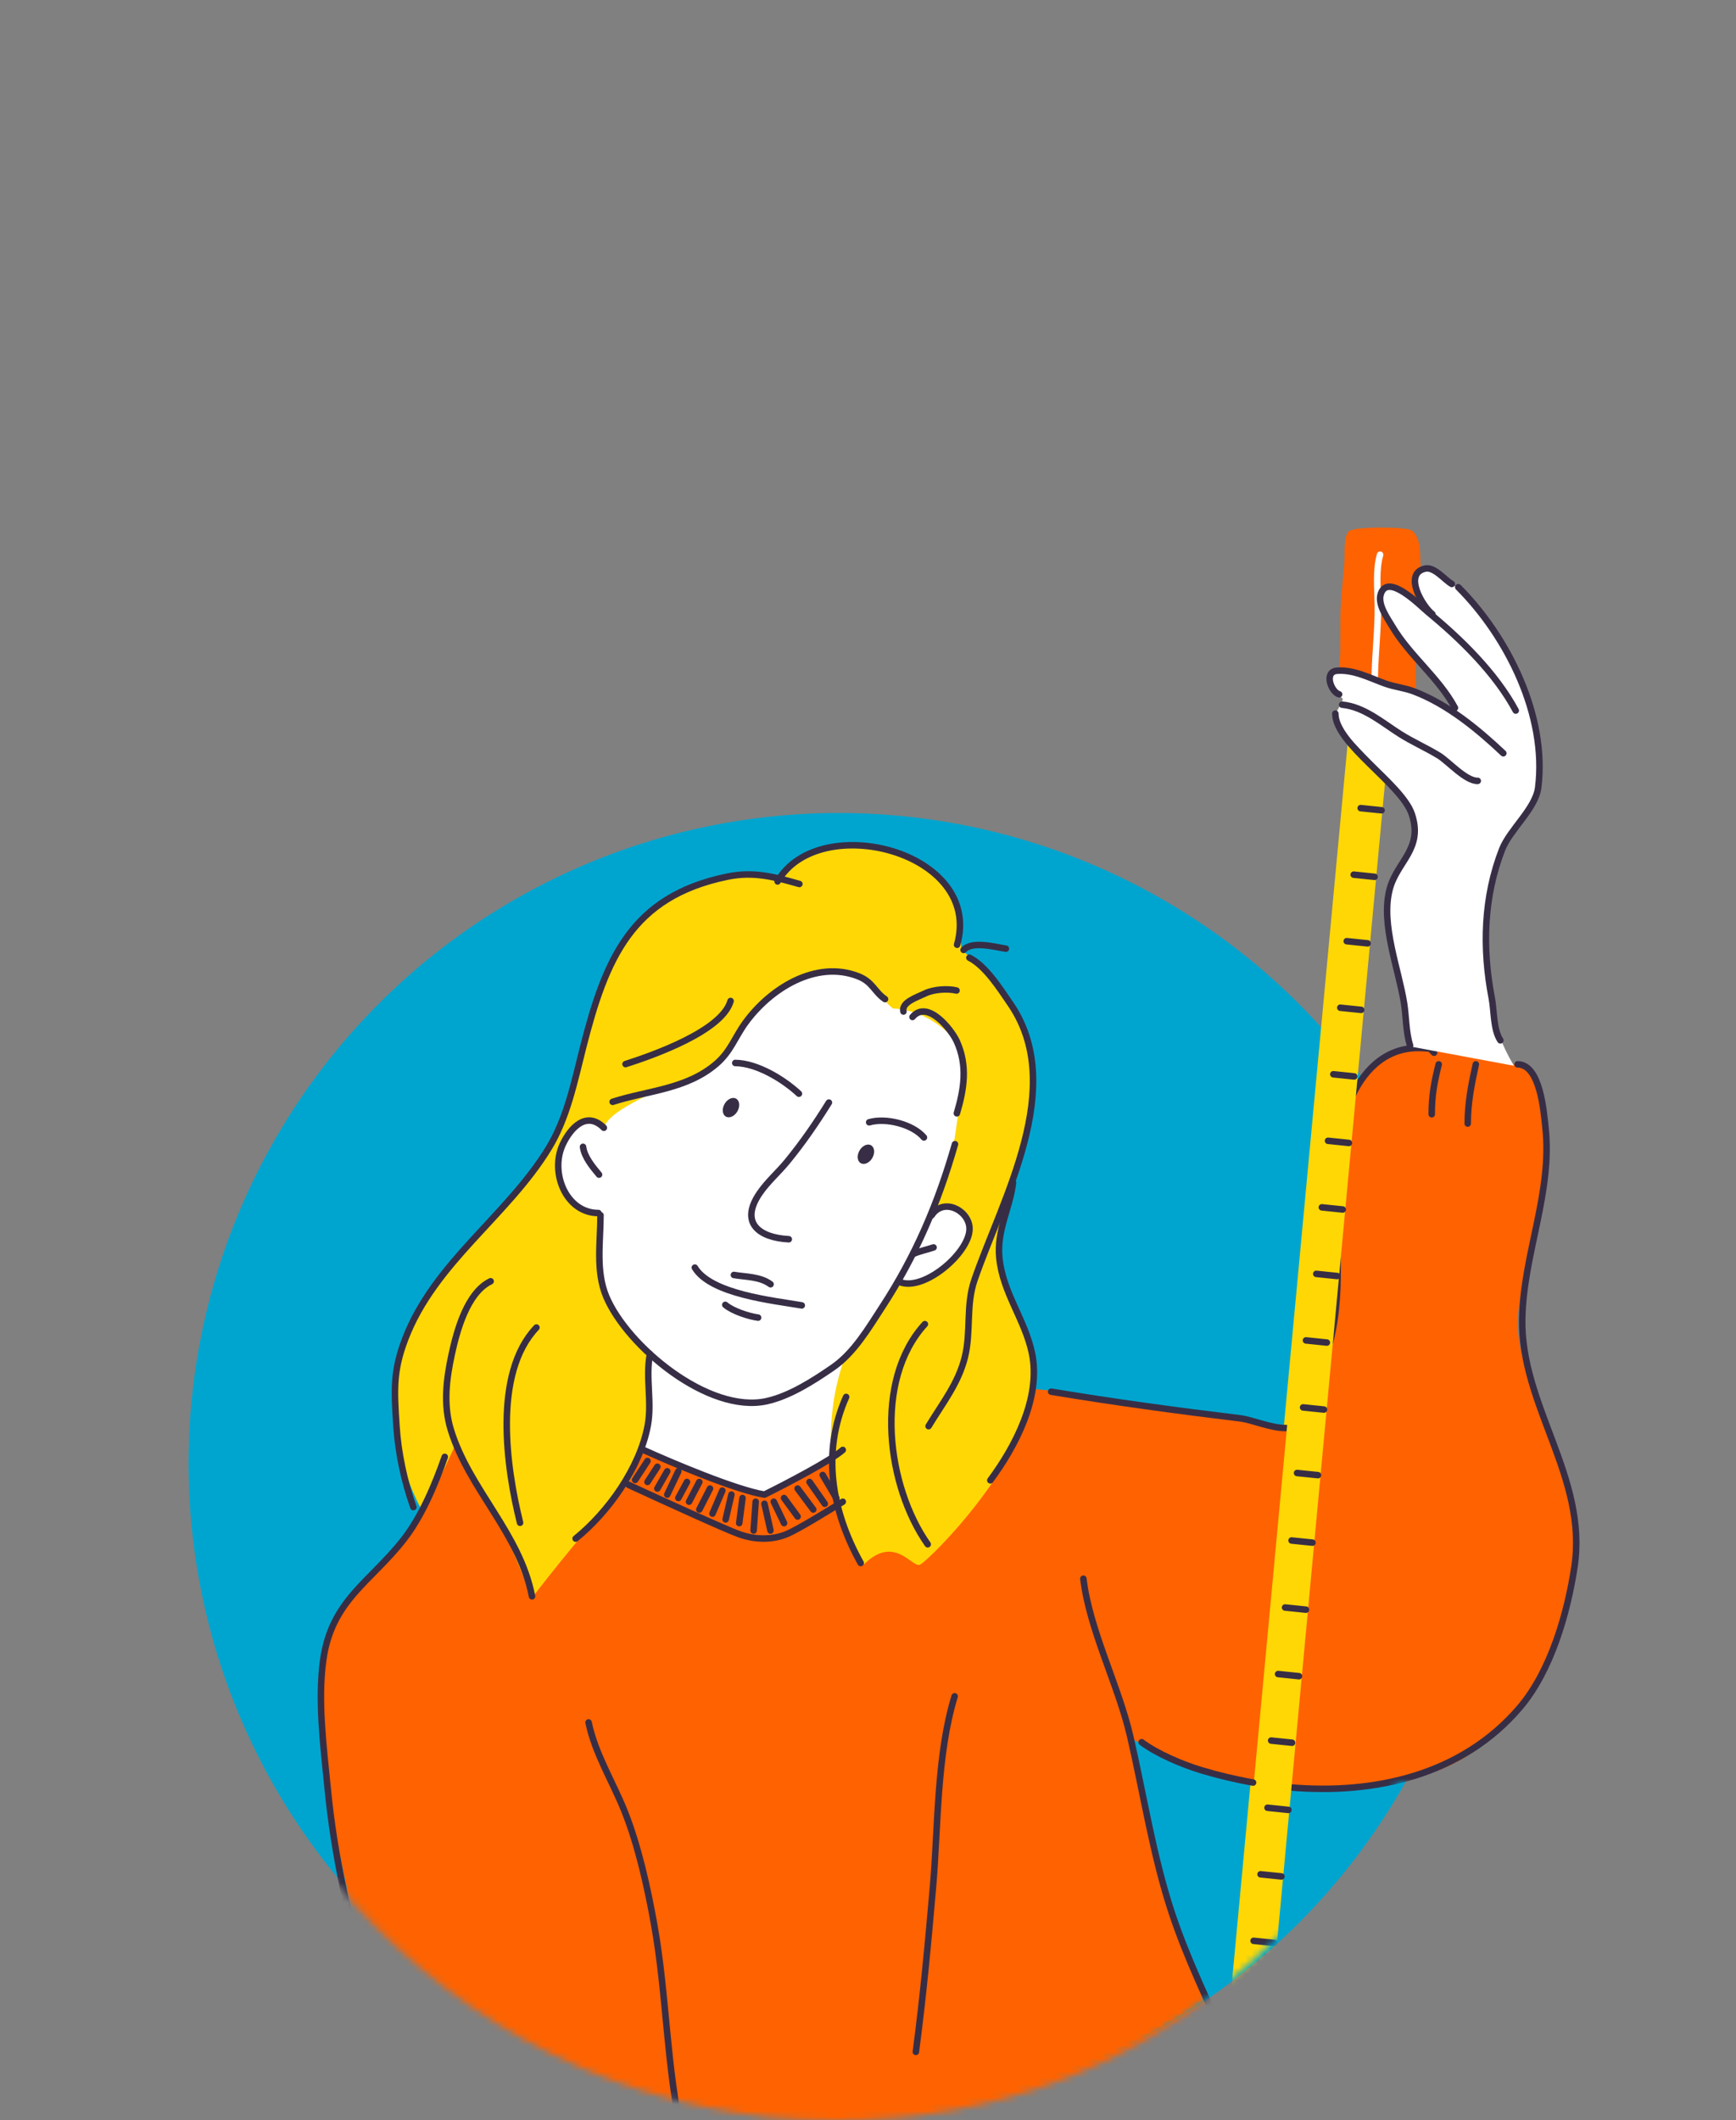 <?xml version="1.0" encoding="UTF-8"?> <svg xmlns="http://www.w3.org/2000/svg" width="267" height="326" viewBox="0 0 267 326" fill="none"><rect x="0" y="0" width="267" height="326" fill="#808080" stroke="none"/> <circle cx="129" cy="225" r="100" fill="#00A5CF"></circle> <mask id="mask0_1766_400" style="mask-type:alpha" maskUnits="userSpaceOnUse" x="0" y="0" width="267" height="326"> <path d="M215 274C205 290 180 326 128.511 326C73.282 326 28.511 280.228 28.511 225C-57.491 107 73.282 0 128.511 0C274 3 308 289.5 215 274Z" fill="#D9D9D9"></path> </mask> <g mask="url(#mask0_1766_400)"> <mask id="mask1_1766_400" style="mask-type:alpha" maskUnits="userSpaceOnUse" x="-49" y="3" width="315" height="328"> <rect x="-49" y="3" width="314.585" height="327.634" rx="11.871" fill="#463B57"></rect> </mask> <g mask="url(#mask1_1766_400)"> <path d="M207.755 114.479L178.784 424.541" stroke="#FFD705" stroke-miterlimit="10" stroke-linecap="round" stroke-linejoin="round"></path> <path d="M206.464 102.404C206.482 102.432 206.649 100.521 206.643 100.022C206.625 98.63 206.669 97.239 206.652 95.849C206.614 92.783 206.989 89.613 207.26 86.564C207.368 85.355 207.127 83.272 207.684 82.165C208.046 81.446 216.309 81.467 216.91 82.027C218.318 83.337 217.773 86.142 218.081 87.867" stroke="#FF6200" stroke-miterlimit="10" stroke-linecap="round" stroke-linejoin="round"></path> <path d="M217.273 100.759C217.272 102.317 217.273 104.206 217.273 105.667" stroke="#FF6200" stroke-miterlimit="10" stroke-linecap="round" stroke-linejoin="round"></path> <path d="M218.184 160.481C214.338 161.492 211.115 163.414 208.408 167.626L199.007 219.515L162.271 213.873L121.926 210.114L68.909 219.515L65.149 232.299C63.645 234.304 59.584 239.443 55.373 243.955C50.108 249.595 49.732 249.595 49.732 263.883C49.732 278.172 55.748 302.236 60.637 317.277C64.021 326.301 67.451 339.72 61.636 363.857C58.053 378.73 82.422 394.139 91.015 399.573L91.093 399.622L205.513 382.716C204.886 375.572 200.104 355.858 197.293 341.252C193.792 323.066 182.087 298.852 179.831 293.212C178.026 288.7 174.818 273.785 173.439 266.892C185.471 274.913 217.059 279.895 229.464 266.892C249.311 246.087 241.58 227.4 236.379 214.829L236.218 214.441C230.851 201.458 234.352 200.714 236.984 186.05C239.09 174.319 236.984 166.69 234.352 163.866L218.184 160.481Z" fill="#FF6200"></path> <path d="M161.667 213.972C171.316 215.579 180.988 216.892 190.755 218.074C192.603 218.298 195.503 219.602 197.844 219.568M204.585 206.263C205.674 201.907 205.8 197.525 205.71 193.142M220.558 161.859C219.81 161.111 220.135 161.222 218.775 161.146C213.55 160.856 210.023 164.135 208.003 168.458" stroke="#372E46" stroke-miterlimit="10" stroke-linecap="round" stroke-linejoin="round"></path> <path d="M192.241 338.454L212.526 119.603L210.262 116.862L207.74 114.417L187.09 335.689L192.241 338.454Z" fill="#FFD705"></path> <path d="M147.359 145.435L149.106 147.182L150.76 197.798L147.421 212.825L117.408 229.799L61.19 209.239L63.276 203.662L65.918 199.007L70.21 193.576L76.489 186.594L81.314 180.751L85.217 175.053L88.078 167.368L90.43 157.961L92.951 150.057L96.758 143.098L103.716 137.474L110.456 134.952L115.853 134.614L119.896 135.25L122.03 132.672L125.818 130.889L130.466 129.807L135.178 130.38L139.348 131.685L144.187 134.614L146.575 137.32L147.726 141.961L147.359 145.435Z" fill="white"></path> <path d="M215.551 151.832C215.551 154.239 216.303 158.851 216.679 160.857L232.847 163.865C230.71 160.198 227.495 153.924 228.711 139.048C229.692 127.05 234.643 128.615 236.523 121.47C238.027 115.755 234.602 106.085 232.471 101.823L225.703 91.671L220.063 87.159L217.431 87.911L218.559 92.423L213.671 89.791L212.167 91.106V93.175L218.559 101.823L223.823 108.968L214.423 105.583C209.127 103.502 205.707 102.9 204.804 103.502C203.902 104.103 205.399 106.461 206.527 107.463C206.527 107.589 206.301 108.216 205.399 109.72C204.271 111.6 214.799 119.548 216.679 124.437C218.559 129.325 215.808 132.816 213.928 136.2C212.048 139.584 214.423 148.072 215.551 151.832Z" fill="white"></path> <path d="M158.773 166.38C159.228 158.912 151.978 148.469 147.87 146.192C147.87 145.19 147.481 142.782 147.481 140.375C147.481 137.367 145.184 133.431 137.342 130.776C130.058 128.31 123.298 131.432 119.4 134.979C118.648 134.979 114.609 133.268 104.752 137.238C93.054 141.95 89.213 161.609 86.581 171.761C83.949 181.913 68.157 191.689 62.517 205.226C58.005 216.055 62.391 228.037 65.149 232.674L70.037 222.146L71.165 224.778C75.788 230.949 80.189 240.946 81.693 245.834C84.576 242.074 91.394 233.501 95.605 229.29C99.817 225.079 100.163 212.779 99.787 207.766C98.158 205.761 94.477 202.218 92.973 199.209C91.469 196.201 91.845 189.684 92.221 186.801C89.213 186.425 84.293 182.449 86.255 176.738C88.017 171.609 90.968 172.262 92.973 173.265C93.725 170.257 105.021 165.906 108.405 165.154C112.917 163.274 116.662 149.577 126.062 149.577C135.462 149.577 133.582 152.05 137.342 155.058C143.057 155.359 146.993 159.478 147.87 161.609C148.246 163.113 147.925 168.717 146.421 177.441C144.541 188.345 130.95 207.858 129.822 208.986C125.009 222.823 129.822 235.808 132.83 240.57C137.603 235.796 140.307 241.172 141.51 240.57C143.014 239.818 159.151 223.775 159.151 211.618C159.151 206.144 153.466 196.939 153.886 191.689C154.307 186.439 158.194 175.882 158.773 166.38Z" fill="#FFD705"></path> <path fill-rule="evenodd" clip-rule="evenodd" d="M143.288 186.858C145.02 184.162 148.79 185.934 149.1 188.621C149.524 192.304 142.053 198.797 138.267 197.065" fill="white"></path> <path d="M143.288 186.858C145.02 184.162 148.79 185.934 149.1 188.621C149.524 192.304 142.053 198.797 138.267 197.065" stroke="#372E46" stroke-miterlimit="10" stroke-linecap="round" stroke-linejoin="round"></path> <path d="M207.064 89.045L206.537 102.898L210.491 104.186L217.286 106.324L217.579 101.111L215.851 98.622L213.068 94.697L212.395 92.296V90.597L214.152 90.304L216.026 91.124L218.838 93.028L217.579 89.045L217.959 87.815V84.359L217.139 82.075L215.148 81.781L209.671 81.519L207.387 82.075L207.064 89.045Z" fill="#FF6200"></path> <path d="M146.877 175.917C144.289 184.975 140.843 193.057 135.69 200.958C133.554 204.233 131.347 208.018 128.053 210.282C125.095 212.314 121.476 214.643 117.931 215.432C108.973 217.423 96.45 206.971 93.245 199.359C91.591 195.43 92.358 190.954 92.358 186.84" stroke="#372E46" stroke-miterlimit="10" stroke-linecap="round" stroke-linejoin="round"></path> <path d="M211.441 103.938C211.512 100.339 211.963 96.615 211.918 93.084C211.889 90.651 211.567 87.659 212.264 85.286" stroke="white" stroke-miterlimit="10" stroke-linecap="round" stroke-linejoin="round"></path> <path d="M92.875 173.396C90.188 170.707 87.721 173.45 86.553 175.954C84.538 180.272 87.046 186.507 92.038 186.507" stroke="#372E46" stroke-miterlimit="10" stroke-linecap="round" stroke-linejoin="round"></path> <path d="M89.67 176.325C89.864 177.892 91.154 179.428 92.133 180.602" stroke="#372E46" stroke-miterlimit="10" stroke-linecap="round" stroke-linejoin="round"></path> <path d="M140.536 192.761C141.536 192.337 142.562 192.143 143.582 191.794" stroke="#372E46" stroke-miterlimit="10" stroke-linecap="round" stroke-linejoin="round"></path> <path d="M138.951 155.522C138.623 154.102 140.996 153.356 142.31 152.727C143.613 152.103 145.757 151.966 147.112 152.293" stroke="#372E46" stroke-miterlimit="10" stroke-linecap="round" stroke-linejoin="round"></path> <path d="M140.343 156.364C142.666 153.611 146.371 158.37 147.155 160.107C148.837 163.827 148.29 167.409 147.166 171.181" stroke="#372E46" stroke-miterlimit="10" stroke-linecap="round" stroke-linejoin="round"></path> <path d="M136.119 153.614C134.45 152.476 134.239 150.971 131.982 150.095C125.484 147.572 118.458 152.008 114.658 157.235C112.998 159.515 112.392 161.652 110.182 163.555C105.626 167.483 99.669 167.658 94.227 169.408" stroke="#372E46" stroke-miterlimit="10" stroke-linecap="round" stroke-linejoin="round"></path> <path d="M112.366 153.904C111.048 158.541 100.38 162.267 96.209 163.609" stroke="#372E46" stroke-miterlimit="10" stroke-linecap="round" stroke-linejoin="round"></path> <path d="M147.203 145.261C151.265 130.955 125.934 124.497 119.597 135.523" stroke="#372E46" stroke-miterlimit="10" stroke-linecap="round" stroke-linejoin="round"></path> <path d="M122.945 135.916C119.154 134.839 115.946 133.946 111.878 134.784C97.104 137.82 93.153 147.434 89.698 160.977C88.359 166.235 87.25 171.867 84.383 176.552C77.976 187.021 66.796 194.13 62.312 205.902C60.431 210.844 60.62 213.722 60.976 219.257C61.242 223.406 62.179 227.808 63.579 231.721" stroke="#372E46" stroke-miterlimit="10" stroke-linecap="round" stroke-linejoin="round"></path> <path d="M149.093 147.248C151.627 148.549 153.767 151.97 155.36 154.277C164.187 167.062 154.17 184.281 149.865 196.823C148.529 200.711 149.374 204.757 148.394 208.686C147.383 212.739 144.938 215.763 142.818 219.274" stroke="#372E46" stroke-miterlimit="10" stroke-linecap="round" stroke-linejoin="round"></path> <path d="M142.246 203.59C134.291 212.296 136.422 228.545 142.684 237.437" stroke="#372E46" stroke-miterlimit="10" stroke-linecap="round" stroke-linejoin="round"></path> <path d="M130.136 214.782C126.368 223.25 127.876 232.251 132.374 240.318" stroke="#372E46" stroke-miterlimit="10" stroke-linecap="round" stroke-linejoin="round"></path> <path d="M99.967 208.184C99.251 211.73 100.31 215.539 99.627 219.18C98.405 225.684 93.57 232.487 88.532 236.562" stroke="#372E46" stroke-miterlimit="10" stroke-linecap="round" stroke-linejoin="round"></path> <path d="M75.463 196.998C71.815 198.75 70.246 204.692 69.486 208.174C68.645 212.033 68.15 216.001 69.34 219.852C72.186 229.065 79.921 235.687 81.826 245.44" stroke="#372E46" stroke-miterlimit="10" stroke-linecap="round" stroke-linejoin="round"></path> <path d="M82.507 204.111C75.774 211.19 77.896 225.757 79.988 234.127" stroke="#372E46" stroke-miterlimit="10" stroke-linecap="round" stroke-linejoin="round"></path> <path d="M155.802 181.854C155.318 185.832 153.283 189.129 153.7 193.402C154.227 198.787 157.681 202.955 158.733 208.133C160.102 214.875 156.206 222.342 152.311 227.602" stroke="#372E46" stroke-miterlimit="10" stroke-linecap="round" stroke-linejoin="round"></path> <path d="M68.406 223.995C66.9 228.301 64.841 233.208 62.019 236.79C56.908 243.282 50.989 246.099 49.714 255.205C48.828 261.531 49.793 268.794 50.407 275.081C52.43 295.832 59.499 315.088 66.364 334.529C70.326 345.749 71.657 360.49 78.883 370.272C85.852 379.704 95.036 387.521 102.408 396.657C106.949 402.284 110.457 408.45 115.462 413.734C118.504 416.946 123.876 420.261 126.547 423.649M98.955 222.928C103.336 224.919 113.194 229.081 117.575 229.798C120.86 228.172 127.87 224.521 129.622 222.928M96.676 228.298C101.463 230.512 111.567 235.13 113.693 235.889C116.35 236.838 118.943 236.711 120.968 235.889C122.587 235.231 127.412 232.283 129.622 230.892M99.586 224.629L97.688 227.539M101.104 225.515L99.586 227.855M102.623 226.21L101.104 228.867M104.33 226.21L102.623 229.798M105.659 227.855L104.33 230.322M107.557 227.855L105.975 230.892M109.201 228.867L107.557 232.094M111.099 229.184L109.581 232.726M112.491 229.798L111.605 233.612M114.199 230.322L113.693 234.181M116.223 230.892L115.907 235.32M117.575 231.208L118.5 235.32M119.007 230.892L120.588 234.181M120.588 230.322L122.676 233.169M122.676 228.867L125.079 232.094M124.51 227.855L126.851 231.208M126.534 226.78L128.622 230.322" stroke="#372E46" stroke-miterlimit="10" stroke-linecap="round" stroke-linejoin="round"></path> <path d="M90.523 264.831C91.507 269.585 94.212 273.905 96.005 278.347C98.173 283.717 99.618 290.315 100.622 295.947C102.564 306.83 102.494 317.941 104.963 328.742C105.604 331.549 105.704 334.706 107.408 337.025C110.543 341.291 116.135 343.851 119.857 347.636C126.002 353.886 131.698 362.21 135.713 369.993C141.823 381.843 141.47 395.974 147.215 407.898" stroke="#372E46" stroke-miterlimit="10" stroke-linecap="round" stroke-linejoin="round"></path> <path d="M221.274 163.646C220.581 166.412 220.202 168.432 220.202 171.319" stroke="#372E46" stroke-miterlimit="10" stroke-linecap="round" stroke-linejoin="round"></path> <path d="M226.985 163.646C226.312 166.669 225.735 169.635 225.735 172.748" stroke="#372E46" stroke-miterlimit="10" stroke-linecap="round" stroke-linejoin="round"></path> <path d="M233.407 163.646C236.897 163.646 237.431 170.938 237.689 173.282C238.804 183.297 234.324 192.75 234.121 202.728C233.849 216.091 244.232 227.137 242.153 240.919C241.079 248.03 238.547 256.894 233.764 262.514C224.872 272.963 211.397 275.942 198.362 274.812M175.586 267.867C177.959 269.648 181.849 271.291 184.686 272.151C187.279 272.935 189.976 273.586 192.727 274.07" stroke="#372E46" stroke-miterlimit="10" stroke-linecap="round" stroke-linejoin="round"></path> <path d="M166.623 242.729C167.584 250.687 172.009 259.101 173.831 266.978C175.916 275.988 177.328 285.376 180.251 294.176C182.594 301.227 185.894 307.942 188.934 314.757M193.541 326.254C199.601 344.257 201.814 364.099 200.96 383.018" stroke="#372E46" stroke-miterlimit="10" stroke-linecap="round" stroke-linejoin="round"></path> <path d="M146.826 260.814C144.059 269.811 144.289 280.937 143.501 290.043C142.76 298.605 141.991 306.95 140.86 315.481" stroke="#372E46" stroke-miterlimit="10" stroke-linecap="round" stroke-linejoin="round"></path> <path d="M230.76 159.956C229.666 158.313 229.81 155.417 229.439 153.478C227.958 145.78 228.169 137.95 231.024 130.605C232.209 127.559 236.171 124.332 236.578 121.085C237.96 110.019 231.861 97.861 224.282 90.28" stroke="#372E46" stroke-miterlimit="10" stroke-linecap="round" stroke-linejoin="round"></path> <path d="M206.423 108.347C209.82 108.67 212.609 111.134 215.359 112.869C217.277 114.081 219.375 114.993 221.312 116.179C222.77 117.074 225.451 120.116 227.281 120.062" stroke="#372E46" stroke-miterlimit="10" stroke-linecap="round" stroke-linejoin="round"></path> <path d="M205.955 106.752C204.701 106.375 203.574 103.271 205.657 103.125C208.257 102.943 210.662 104.243 213.026 105.091C214.493 105.62 216.01 105.749 217.461 106.301C222.605 108.261 227.262 112.086 231.213 115.814" stroke="#372E46" stroke-miterlimit="10" stroke-linecap="round" stroke-linejoin="round"></path> <path d="M223.773 108.835C221.287 104.204 216.828 100.846 214.146 96.333C213.344 94.985 211.808 92.899 212.39 91.254C213.52 88.059 218.423 93.115 219.67 94.143C224.668 98.255 230.029 103.485 233.125 109.251" stroke="#372E46" stroke-miterlimit="10" stroke-linecap="round" stroke-linejoin="round"></path> <path d="M220.304 94.428C218.776 93.252 215.78 88.207 219.175 87.425C220.607 87.094 222.191 89.164 223.298 89.791" stroke="#372E46" stroke-miterlimit="10" stroke-linecap="round" stroke-linejoin="round"></path> <path d="M212.598 119.453L183.743 429.327" stroke="#FFD705" stroke-miterlimit="10" stroke-linecap="round" stroke-linejoin="round"></path> <path d="M127.487 169.521C125.513 172.696 123.458 175.686 121.08 178.586C119.718 180.249 118.019 181.709 116.81 183.491C113.713 188.057 116.805 190.305 121.316 190.534" stroke="#372E46" stroke-miterlimit="10" stroke-linecap="round" stroke-linejoin="round"></path> <path d="M133.679 172.555C136.246 171.815 140.371 172.836 142.104 174.885" stroke="#372E46" stroke-miterlimit="10" stroke-linecap="round" stroke-linejoin="round"></path> <path d="M106.867 194.896C109.323 198.985 118.943 199.955 123.314 200.707" stroke="#372E46" stroke-miterlimit="10" stroke-linecap="round" stroke-linejoin="round"></path> <path d="M112.876 196.028C114.781 196.35 116.896 196.263 118.517 197.457" stroke="#372E46" stroke-miterlimit="10" stroke-linecap="round" stroke-linejoin="round"></path> <path d="M111.55 200.622C112.679 201.589 115.168 202.396 116.599 202.588" stroke="#372E46" stroke-miterlimit="10" stroke-linecap="round" stroke-linejoin="round"></path> <path fill-rule="evenodd" clip-rule="evenodd" d="M111.357 169.892C111.73 169.1 112.511 168.642 113.103 168.867C113.694 169.093 113.871 169.918 113.498 170.71C113.125 171.501 112.341 171.958 111.752 171.732C111.16 171.506 110.983 170.681 111.357 169.892Z" fill="#372E46"></path> <path fill-rule="evenodd" clip-rule="evenodd" d="M132.109 177.059C132.482 176.268 133.264 175.81 133.855 176.035C134.447 176.261 134.623 177.086 134.25 177.878C133.877 178.667 133.093 179.126 132.502 178.9C131.912 178.674 131.735 177.849 132.109 177.059Z" fill="#372E46"></path> <path d="M113.081 163.434C116.441 163.467 120.52 165.962 122.876 168.156" stroke="#372E46" stroke-miterlimit="10" stroke-linecap="round" stroke-linejoin="round"></path> <path d="M148.202 146.056C149.52 144.616 153.055 145.609 154.706 145.862" stroke="#372E46" stroke-miterlimit="10" stroke-linecap="round" stroke-linejoin="round"></path> <path d="M216.878 160.75C216.229 158.802 216.274 156.307 215.952 154.272C215.117 148.983 212.359 142.2 213.705 136.82C214.793 132.468 218.94 130.579 217.142 125.186C215.588 120.521 205.375 114.389 205.375 109.717" stroke="#372E46" stroke-miterlimit="10" stroke-linecap="round" stroke-linejoin="round"></path> <path d="M209.274 124.25L212.487 124.582" stroke="#372E46" stroke-linecap="round"></path> <path d="M206.139 154.939L209.352 155.271" stroke="#372E46" stroke-linecap="round"></path> <path d="M203.301 185.631L206.514 185.963" stroke="#372E46" stroke-linecap="round"></path> <path d="M200.417 216.393L203.63 216.724" stroke="#372E46" stroke-linecap="round"></path> <path d="M197.646 247.157L200.859 247.489" stroke="#372E46" stroke-linecap="round"></path> <path d="M194.946 277.945L198.159 278.277" stroke="#372E46" stroke-linecap="round"></path> <path d="M192.056 308.942L195.269 309.274" stroke="#372E46" stroke-linecap="round"></path> <path d="M208.202 134.48L211.415 134.812" stroke="#372E46" stroke-linecap="round"></path> <path d="M205.067 165.171L208.28 165.503" stroke="#372E46" stroke-linecap="round"></path> <path d="M202.443 195.86L205.656 196.192" stroke="#372E46" stroke-linecap="round"></path> <path d="M199.493 226.477L202.706 226.808" stroke="#372E46" stroke-linecap="round"></path> <path d="M196.576 257.387L199.789 257.719" stroke="#372E46" stroke-linecap="round"></path> <path d="M193.875 288.175L197.088 288.507" stroke="#372E46" stroke-linecap="round"></path> <path d="M190.984 319.174L194.197 319.506" stroke="#372E46" stroke-linecap="round"></path> <path d="M207.131 144.71L210.344 145.042" stroke="#372E46" stroke-linecap="round"></path> <path d="M204.253 175.399L207.466 175.731" stroke="#372E46" stroke-linecap="round"></path> <path d="M200.86 206.09L204.073 206.422" stroke="#372E46" stroke-linecap="round"></path> <path d="M198.645 236.854L201.857 237.185" stroke="#372E46" stroke-linecap="round"></path> <path d="M195.506 267.616L198.719 267.948" stroke="#372E46" stroke-linecap="round"></path> <path d="M192.804 298.404L196.017 298.736" stroke="#372E46" stroke-linecap="round"></path> </g> </g> </svg> 